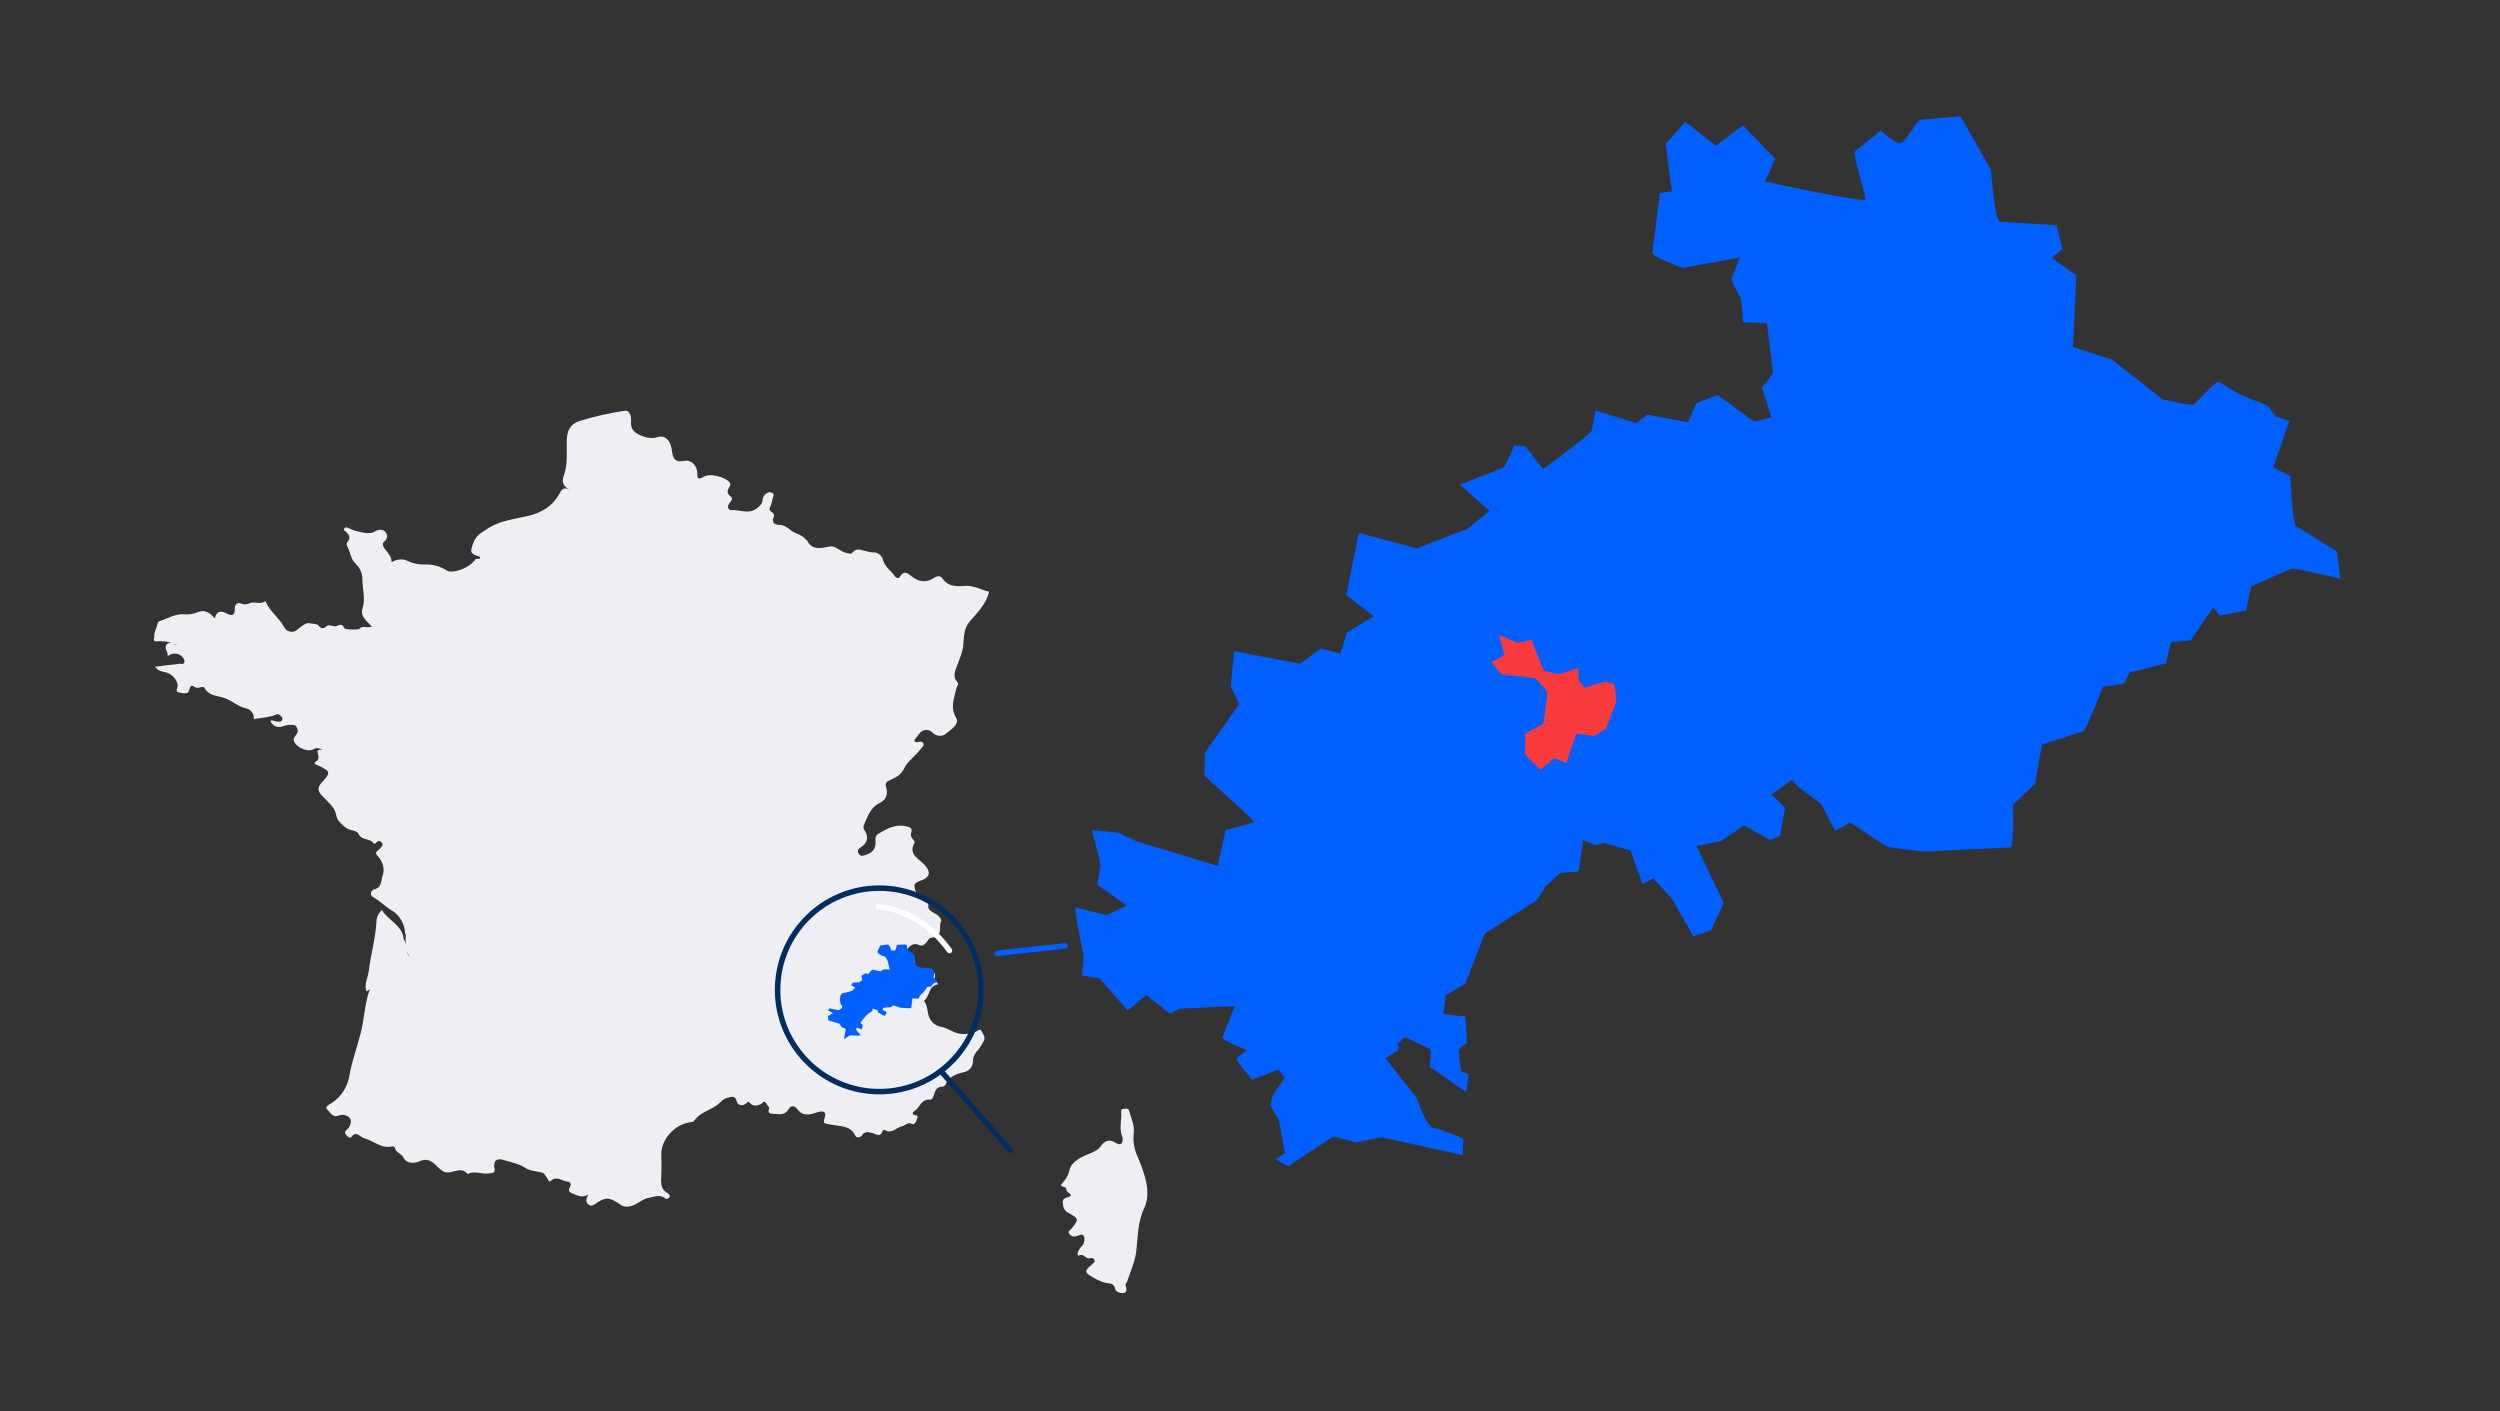 <?xml version="1.0" encoding="utf-8"?>
<!-- Generator: Adobe Illustrator 22.1.0, SVG Export Plug-In . SVG Version: 6.00 Build 0)  -->
<svg version="1.1" id="Layer_1" xmlns="http://www.w3.org/2000/svg" xmlns:xlink="http://www.w3.org/1999/xlink" x="0px" y="0px"
	 viewBox="0 0 909.2 513.3" style="enable-background:new 0 0 909.2 513.3;" xml:space="preserve">
<rect x="0" y="0" width="909.2" height="513.3" fill="#333333" stroke="none"/>
<style type="text/css">
	.st0{clip-path:url(#SVGID_2_);fill:#EDEFF4;}
	.st1{clip-path:url(#SVGID_2_);fill:#015FFF;}
	.st2{clip-path:url(#SVGID_2_);fill:#F93C3B;}
	.st3{clip-path:url(#SVGID_2_);fill:none;stroke:#012D5E;stroke-width:2;}
	.st4{clip-path:url(#SVGID_2_);fill:none;stroke:#012D5E;stroke-width:2;stroke-linecap:round;}
	.st5{clip-path:url(#SVGID_2_);fill:none;stroke:#FFFFFF;stroke-width:2;stroke-linecap:round;}
	.st6{clip-path:url(#SVGID_2_);fill:none;stroke:#015FFF;stroke-width:2;stroke-linecap:round;stroke-miterlimit:10;}
</style>
<g>
	<defs>
		<rect id="SVGID_1_" width="909.2" height="513.3"/>
	</defs>
	<clipPath id="SVGID_2_">
		<use xlink:href="#SVGID_1_"  style="overflow:visible;"/>
	</clipPath>
	<path class="st0" d="M113.6,272.7c-2.6,0.8-6.7-1.5-6.8-3.8c0-1.3,1.9-1.8,1.4-3.7c-0.3-0.9-0.5-1.4-1.3-1.5
		c-1.2-0.2-2.5-0.1-3.6,0.3c-2.1,0.8-3.9,0.4-5-1.8c0.9-0.5,1.6,0.2,2.4,0.2c0.6,0,1.4,0.3,1.8-0.4c0.3-0.4,0.3-1.1-0.2-1.4
		c-0.6-0.6-1-1.1-1.9-0.7c-2.4,1-5,1.1-7.5,1.5c-0.3,0.3-0.5,0.3-0.6-0.1c0.1-1.8-1.1-3.3-2.8-3.7c-3.4-0.7-5.6-3.4-9.1-4.1
		c-2.3-0.5-4.8-0.9-6.1-3.4c-0.5-0.9-2.1,0.7-3.6-0.3c-1.5-1.1-1.6,0.3-2,1.5c-0.4,1.2-2.3,0.9-3.6,0.5c-1.3-0.3-0.8-0.9-0.6-1.8
		c0.6-2-1.7-5-4.3-5.5c-1.3-0.3-2.6-0.4-3.8-2c3.2-0.4,6-0.8,8.9-1.1c0.6-0.1,1.3,0.4,1.7-0.4c0.3-0.7-0.1-1.3-0.4-1.8
		c-1.3-1.7-3.7-2-5.4-0.7c-0.1,0.1-0.2,0.2-0.3,0.3c0.6-1.8-1.8-3.1,0-4.7c1.6-1,2.7,0.5,3.7,0.6c-2.1-1.1-4.5-1.6-6.9-1.5
		c-0.9,0.1-2.2,0.3-1.6-1.3c-0.2-1.8,0.8-3.3,1.2-5c0.1-0.3,0.2-0.8,0.5-0.9c3-1,6.2-2.9,9.1-2.6c1.7,0.2,3.5-0.1,5.1-0.8
		c2.7-1,4.4,0.3,6.1,2.3c0.6-2.6,2.2-3,4.3-1.8c2.4,1.3,3,0.3,3-1.8c0-1.5,1-2.4,2.3-1.8c1.1,0.4,2.2,0.4,3.3-0.2
		c1.7-0.6,3.5,0.6,5.2-0.5c0.5-0.4,0.6,0.4,0.8,0.8c1.6,3.1,4.6,5.3,6.3,8.4c0.7,1.5,2.5,2.2,4.1,1.5c0.4-0.2,0.8-0.5,1.1-0.8
		c0.9-0.8,1.9-1.5,3-2c0.4-0.2,4,0.2,4.3,0.7c1.1,1.7,2.1,1.1,3.3,0.1c0.3-0.2,1.1,0,1.7,0.1c0.4,0.1,0.8,0.2,1.1,0.2
		c1-0.1,1.8-1.1,2.9-0.2c0.1,0.6,0.6,1.1,1.2,1.2c1.5,0.2,3.1,0.2,4.6,0c1.2-1.6,3-0.1,4.6-1c-1.7-1.8-4.2-3.6-3.4-6.3
		c1.2-3.7,0-7.2,0-10.8c0-2.1-0.8-4.1-2.3-5.5c-2.1-1.9-2-4.4-3.2-6.5c-0.4-0.6-0.3-1.3,0.2-1.8c1.2-1.4,0.4-2.5-0.7-3.5
		c-0.4-0.4-1-0.5-0.6-1.2c0.4-0.6,1-0.4,1.5-0.2c1.3,0.7,2.6,1.1,4,1.4c1.9,0.4,3.8,1,5.8-0.2c0.9-0.6,2.8-0.9,3.7,0.3
		c0.9,1.1,0.8,2.3-0.4,3.4c-1.1,0.9-0.4,2,0.3,2.9c1,1.4,2.4,2.6,2.3,4.7c1.8-1.2,4.2-1.4,6.1-0.4c1.9,0.9,4,1.3,6.1,1.2
		c2.8-0.1,5.5,0.6,7.9,2.2c1.6,1.1,6.6-0.4,8.8-2.4c0.5-0.5,1.1-1,1.6-1.6c0.3-0.7,1.9,0.4,1.7-1c-3.8-1.2-3.7-1.6-2.4-5.2
		c0.9-2.5,2.8-3.5,4.9-4.9c4.6-3.1,9.9-3.6,15.1-4.8c5-1.2,8.9-3.7,11.3-8.1c0.7-1.3,1.4-2.6,3.8-1.4c-4.2-1.9-2.2-4.8-1.7-7
		c0.9-4,0.3-8.1,0.6-12.1c0.3-3.6,2.3-5.2,4.9-6c5.2-1.6,10.6-2.8,16-3.6c2.1-0.3,2.5,2.3,2.4,3.7c-0.1,2.2,0.3,3.5,2.4,4.7
		c2.3,1.3,5.3,2,7.6,1.1c1.8-0.6,3.9,0.8,4.5,3.2c0.2,0.7,0.3,1.4,0.4,2.1c0.3,2.7,1.3,4.1,4.6,3.4c2.5-0.5,4.5,1.9,4.6,4.3
		c0,1.4-0.3,3,2.3,1.5c2.3-1.4,7.8,0,9.4,2c0.4,0.4,0.4,1,0.1,1.5c-0.9,1.3-1.3,2.5,0.4,3.7c0.9,0.7,0.1,1.7-0.5,2.4
		c-1,1.1-0.5,2.6,0.7,2.5c3-0.2,6.2,1.7,9.2-0.6c1.1-0.9,2.1-1.6,2.1-3c0.1-1,0.6-2,1.5-2.5c0.5-0.4,1.3-0.5,1.9-0.2
		c0.8,0.3,0.7,0.8,0.5,1.5c-0.4,1.1-0.5,2.3-1,3.4c-0.4,0.9-0.6,1.5,0.4,2.1c0.7,0.3,1.1,1.1,0.8,1.8c0,0.1-0.1,0.1-0.1,0.2
		c-0.6,1.6,0.1,2.6,2,2.7c1.9,0,3.1,1,4.5,2.1c1.6,1.2,3.9,1.4,5.2,3.2c0.1,0.1,0.4,0.1,0.5,0.3c1.8,3.7,4.9,2.9,8.1,2.3
		c2.3-0.5,3.8,1.7,5.9,2.2c1,0.2,1.9,0.7,2.5,0c1.3-1.7,2.8-1.1,4.4-0.7c0.9,0.3,1.8,0.5,2.8,0.6c1.8-0.2,3.4,0.9,3.9,2.6
		c0.6,2.6,2.9,4,4.3,6c0.6,0.9,1.5,1,2,0.1c1.3-2.2,2.8-1.1,4-0.1c2.7,2.2,5.4,2.6,8.4,0.6c1.2-0.8,2.3-0.6,2.8,0.1
		c1.9,2.9,4.7,3.2,7.9,2.9c3.4-0.4,6.2,1.4,9.2,2.1c-1,4.5-4.3,7.6-7.1,10.9c-2.2,2.6-2,5.9-2.3,8.8c-0.3,2.4-1.2,4.4-2,6.6
		c-0.8,2.2-2.1,4.4-0.1,6.6c0.6,0.7-0.1,1.3-0.3,2c-0.8,3.6-2.5,7-0.2,10.9c1.4,2.4-1.8,4.2-3.5,5.7c-1.4,1.3-3.6,1.2-5-0.2
		c-1.2-1.3-3.1-1.4-4.4-0.2c-0.2,0.2-0.4,0.4-0.6,0.7c-0.4,0.5-0.8,1-1.2,1.5c-0.8,1-0.5,1.5,0.8,1.4c0.7-0.1,1.6-0.5,2,0.5
		c0.4,0.9-0.4,1.2-0.8,1.8c-1.9,2.6-5,4.7-6.2,7.3c-1.3,2.7-3.3,3.3-5.5,4.4c-1,0.5-1.4,1-1.1,2.1c0.7,2.4,0.5,4.6-2.2,6
		c-3.6,1.7-4.5,5.2-5.9,8.2c-0.2,0.7,0,1.5,0.5,2.1c1.4,2.2,0.8,4.4-1.5,5.8c-0.9,0.6-1.4,1.2-0.9,2.2c0.6,1.2,1.5,1,2.4,0.7
		c2.8-0.8,4.1-2.5,3.8-5.3c-0.2-0.9,0.2-1.9,0.9-2.4c3.1-1.8,6.2-3.7,10.2-2.8c1.3,0.3,2.5,0.6,1.9,2.3c-0.3,0.8-0.1,1.7,0.5,2.3
		c0.3,0.4,0.9,1.1,0.7,1.4c-2.3,4,1.2,5.6,3.4,7.8c2.8,2.8,2.3,4.9-1.5,6.1c-1.1,0.4-2,0.8-1.9,2c0.1,1.4,0.6,2.9,2.1,3.3
		c2.2,0.6,3,1.8,2.9,3.8c-0.1,1.2,0.7,1.7,1.7,2.3c1.4,0.8,3.4,2,2.9,3.3c-0.9,2,1,5.6-3.4,5.9c-1,0.1-1.4,1.2-2,1.9
		c-0.7,0.7-1.4,1.3-2.5,0.8c-2-1-3.4,0.3-4.2,1.4c-0.7,1,0.4,2.2,1.9,2.7c0.8,0.3,0.7,1.2,0.7,1.9c0,1.8,1.5,3.3,3.3,3.2
		c0.1,0,0.3,0,0.4,0c2.5-0.1,4.1,0.2,3.5,3c-0.2,1.1,1,1.2,1.3,2.1c-3.8,0.5-2.9,4.4-5.2,6c1.4,1.7,1.2,3.8,1.8,5.6
		c0.7,2.1,2.5,3.6,4.7,3.9c2,0.4,3.7,1.7,5.8,2.3c2.3,0.6,4.1,0.1,6.1-0.4c0.9-0.2,2-1.5,2.5-0.5c0.6,1.2,1.8,2.5,0.7,4
		c-0.6,1.1-1.2,2.1-1.9,3c-1.2,1.1-1.9,2.7-1.9,4.3c0,1.8-1.4,3.4-3.2,3.7c-2.9,0.7-5.5,1.6-6.7,4.5c-0.2,0.4-0.6,0.7-1,0.8
		c-2.4-0.1-2.8,1.6-3.3,3.1c-0.3,0.7-0.6,1.7-1.3,1.6c-3-0.2-3.6,2.2-5.1,3.7c-0.3,0.3-2.8,1.5,0.1,2.1c0.9,0.2,0.1,1.1,0,1.7
		c-0.1,0.8-0.9,1.7-1.5,1.4c-1.6-0.9-2.5,0.5-3.7,0.8c-2.1,0.4-3.7,2.9-6.3,1.4c-0.3-0.1-0.6,0-0.8,0.2c-0.7,2.8-2.7,1.1-4,0.8
		c-1.6-0.4-2.6-0.5-3.6,1c-0.4,0.6-1.2,0.8-1.9,0.5c-0.2-0.1-0.4-0.3-0.5-0.6c-1.8-3.7-5.6-3.2-8.8-3.9c-1.7-0.4-3.2,0.1-2.3-2.5
		c0.8-2.1-0.4-2.7-2.6-2c-2.7,0.9-5.3,1.7-7.4-1.2c-0.9-1.2-2.3-1.4-3.2,0.2c-1.5,2.5-4,1.6-6.2,1.5c-0.6,0-1-0.4-1-1
		c0-0.1,0-0.3,0.1-0.4c0.5-1.1-0.6-1.4-0.8-2.1c-0.6-1.2-1.2-0.9-1.8-0.1c-1.5,0.7-3,1.2-4.3-0.3c-0.6-0.6-0.6-0.4-1.2,0.1
		c-1.5,1.3-3.2,0.8-3.6-0.7c-0.6-2.2-1.8-1.6-3.2-1.3c-1.7,0.4-2.7,1.7-3.9,2.7c-2.8,2-6.5,2.8-8.5,5.9c-0.1,0.2-0.7,0.2-1.1,0.3
		c-6,0.8-11,6.5-10.7,12.2c0.1,2.4,0.1,4.7,0,7.1c-0.1,2.4-0.5,4.9,2.2,6.5c0.6,0.3,1.3,1.1,0.5,1.8c-0.6,0.6-1.2,0.2-1.8-0.2
		c-1.9-1.1-3.5-0.2-5.4,0.1c-2.8,0.5-4.5,2.9-7.4,3.2c-1.2,0.2-2.4-0.1-3.3-0.9c-3.8-2.6-5.2-2.6-8.9,0c-0.7,0.5-1.4,0.9-2.3,0.2
		c-1.2-0.9-1-2-0.2-3.6c-2,1.1-3.5,0.5-5.1-0.2c-1.5-0.6-2.5-1-1.5-2.7c0.6-1.1,0.1-1.8-1.1-1.9c-1.9-0.2-3.7-2.2-5.9-0.2
		c-0.7,0.6-1-0.5-1.3-1c-0.6-0.8-0.9-1.8-2.1-2.1c-2.1-0.5-4.2-0.5-6.3-1.9c-1.9-1.3-4.9-1.8-7.4-2.6c-2.5-0.8-3.8,0.2-3.4,2.7
		c0.4,2-0.4,2-2.2,2.2c-2.5,0.3-5.1-1.2-7.5,0.2c-2.2-2.7-4.7-0.7-7.2-0.6c-1.5,0.1-2.4-0.8-3.4-1.7c-1.9-1.8-3.5-3.9-7.1-2.3
		c-1.1,0.5-4.4,1.3-5.8-1.6c-0.6-1.2-2.7-1.6-3-3.4c-0.2-0.3-0.5-0.5-0.9-0.5c-4.1,1-6.9-2.1-10.4-3c-1.4-0.4-2.7-2.8-4.5-0.4
		c-0.4,0.6-1.3,0-1.7-0.5s-0.9-1-0.4-1.7c0.3-0.4,0.7-0.6,1-1c0.9-1.2,1.3-2.8,0.4-3.8c-1-1-2.5-1.3-3.9-0.8
		c-2.3,0.9-3.1-1.2-4.1-2.1c-1.3-1.1,0.6-1.8,1.6-2.5c3.5-2.3,5.8-6,6.4-10.1c1.1-6.3,3.7-12.4,4.8-18.7c0.7-3.9,1-7.8,2.3-11.6
		c0-0.3,0.2-0.6,0.3-0.9c-0.4,0.2-0.8,0.5-1.2,0.8c-1-2.6,0.5-4.9,0.8-7.4c0.7-6,2.5-11.9,2.8-18c0-1.6,0.8-3.2,2-4.2
		c2.3,3.8,7.6,5.6,7.9,10.6c1.5,1.9,0.4,4.5,2.1,6.3c0,0,0,0,0-0.1c-1.4-1.9-1.3-4-1.4-6.1c0-0.8,0.3-1.6-0.2-2.3
		c-0.1-3.6-2.1-6.8-5.2-8.5c-2.2-1.4-4.1-3.4-6.5-4.7c-0.7-0.4-0.9-1.3-0.5-2c0.2-0.3,0.5-0.6,0.8-0.7c3.1-0.6,2.6-3.3,3.2-4.9
		c1-2.6,0.1-5.4-2-7.6c-1-1,0.3-1.6,0.9-2.2c0.6-0.7,1.6-1.4,0.9-2.3c-0.7-1-1.6-0.7-2.3,0.2c-0.2,0.1-0.5,0.2-0.7,0.1
		c-1.2-2.1-4.4-1-5.5-3.5c-0.7-1.5-3.2-1.1-4.6-2.3c-1.7-1.4-3.2-2.4-3.6-4.8c-0.5-2.7-3-4.6-4.9-6.6c-1.8-1.8-2-3.2-0.2-5.1
		c3.3-3.6,3.1-4-1.4-6.1c-0.9-0.4-2.1-0.6-0.5-1.7c0.9-0.6,0.7-1.6,0.4-2.5c-0.6-2.1,1.1-1.4,2.1-1.6h0.4h0h-1
		C115,271.5,114.4,272.4,113.6,272.7"/>
	<path class="st0" d="M389.5,434.8c-0.4-1.1-1.7-1.1-1.7-2.3c0-1.1-1.6-0.6-2-1.5c1.3-1.6,2.6-2.9,3.1-5.3c0.7-3.3,4.4-5,7.5-6.2
		c1.6-0.7,2.9-1.2,3.9-2.6c1.3-1.9,3.1-2.8,5.2-1.4c2.9,1.9,3-1.1,2.7-1.9c-1.2-2.9-0.4-5.6-0.4-8.5c0-0.8-0.4-1.6,0.7-1.8
		c0.9-0.2,1.9-0.3,2.2,0.8c0.7,2.7,2,5.2,1.6,8.1c-0.3,2.9,0.2,5.9,1.5,8.6c2.4,5.8,5,12.7,2.4,18.4c-2.6,5.5-2.3,10.7-3,16.1
		c-0.5,3.7-2.1,7.2-3.3,10.8c-0.2,0.5-0.7,0.9-0.5,1.5c0.3,1,0.6,2.3-0.6,2.6c-1.1,0.3-3-0.4-3.2-1.3c-0.4-2.5-2.1-2-3.7-2.4
		c-1.5-0.4-2.9-1.1-4.3-1.9c-3.3-1.8-3.3-2.4-0.4-4.8c0.4-0.3,1-0.9,0.9-1.3c-0.1-0.6-0.6-1.1-1.3-1c-0.1,0-0.2,0-0.2,0.1
		c-1.6,0.6-2.4-1.9-4.2-1c-0.5,0.3-0.6-0.7-0.4-1.2c0.3-0.8,0.8-1.6,1.4-2.2c0.9-0.9,1.2-2.2,0.9-3.4c-0.6-1.5-1.9-0.4-2.9-0.2
		c-0.9,0.3-1.8,0-2.4-0.7c-0.9-1.2,0.2-1.4,0.7-2.1c2.7-3.4,2.8-3.5-1.3-5.8c-1.6-0.9-1.8-2.4-1.9-3.7
		C386.3,435.4,388.5,435.7,389.5,434.8"/>
	<path class="st1" d="M456.2,299c-0.3-0.9-18.2-16.9-18.2-16.9l0.3-8.5l12.4-17.6l-3.1-6.2l1.2-13l24.1,4.6l7.4-5.6l7.1,1.9l2.5-7.7
		l9.6-5.9l-9.9-7.7l4.6-22.6l21,5.6l18.5-7.1l8-6.5l-10.8-9.6c0,0,14.8-5.6,15.8-6.2c0.9-0.6,4-8,4-8l4,0.3l6.5,8.3
		c0,0,17.3-12.7,17.6-13.9c0.3-1.2,1.5-7.4,1.5-7.4l14.8,4.6l4-3.1l14.8,2.8l3.1-7.1l7.7-2.8l13.3,9.6l6.2-1.5l-3.4-10.8l4-5.3
		l-2.2-18.2l-8.7-0.3c0,0-0.3-8.3-1.2-9.6s-3.1-5.9-3.1-5.9l3.1-8l-20.7,3.7c0,0-11.4-4-11.1-5.6c0.3-1.5,2.8-21.6,2.8-21.6l4.3-0.6
		l-2.2-17.3l7.1-8L624,53l9.9-7.4l11.7,12.1l-3.7,8.3c0,0,36.2,8,36.5,6.5c0.3-1.5-4.9-16.7-3.7-17.6c1.2-0.9,9.3-7.4,9.3-7.4
		s5.9,5.6,7.7,4.3c1.9-1.2,5.6-8.3,6.8-8.3c1.2,0,14.5-1.2,14.5-1.2l11.1,19.5c0,0,1.2,18.9,3.4,18.9c2.2,0,20.4,1.2,20.4,1.2
		l2.2,8.7l-4,3.1l9,6.5l-1.2,26l14.2,4.6l18.5,14.5c0,0,10.2,2.2,11.1,1.9s8-8.7,9-8.3c0.9,0.3,8,4.6,8,4.6l9.9,4l3.1,4l4.9,1.5
		l-5.9,17l6.2,3.1c0,0,0.9,18.2,2.2,18.5c1.2,0.3,14.8,9,14.8,9l1.2,9.9c0,0-16.4-4-17.6-3.7c-1.2,0.3-14.8,6.5-14.8,6.5l-1.9,8.7
		l-9.6,1.9l-2.2-3.1l-8.3,12.1l-7.1,0.6l-1.9,7.7l-13.3,3.4l-1.9,4l-7.7,1.2c0,0-6.2,15.8-7.1,16.1c-0.9,0.3-15.1,4.9-15.1,4.9
		l-2.5,14.2l-8,7.7c0,0,0.3,15.5-0.9,15.5c-1.2,0-30.9,1.5-30.9,1.5s-13.3-1.2-14.2-1.9c-0.9-0.6-13.3-8.7-13.3-8.7l-5.3,3.1
		l-5.3-9.9l-8-5.9l-2.5-2.8l-7.4,5.3l4.9,4.9l-1.9,10.2l-3.7,1.5l-9.3-5.3l-8.3,5.6l-9,1.9l9.9,20.7l-4.6,9.9l-6.5,2.2l-7.7-13.6
		l-6.8-7.4l-4,1.9l-4.3-12.1l-9.9-2.8l-2.8,0.9l-4.6-1.9l-1.5,11.4l-6.8,0.6l-5.3,4.9l-3.1,4.9L540,339.5l-7.1,18.2l-7.1,4.3
		l-0.9,6.8l8,0.9l0.6,9.3l-3.1,2.8l0.9,7.7l2.8,1.2l-0.9,6.5l-13.3-9.3c0,0,0.9-6.2,0-6.5c-0.9-0.3-9-4.3-9-4.3l-2.5,2.5l0.3,2.2
		l-4.9,3.1l11.4,14.2c0,0,3.4,10.8,6.2,11.1c2.8,0.3,10.8,4,10.8,4l-0.3,5.9l-29.4-6.5l-9.3,1.9l-8.3-2.2l-16.4,10.8l-4.6-2.5
		l3.4-2.2l-2.2-12.1l-3.1-5.3l0.9-3.7l4.3-6.2l-2.2-3.1l-9.6,3.7c0,0-6.5-7.4-5.6-8c0.9-0.6,3.7-2.8,3.7-2.8s-9.3-3.7-9-4.6
		c0.3-0.9,4.6-11.4,4.6-11.4l-20.1,0.9l-3.4,1.9l-8.7-6.8l-6.8,5.6L400,355.9l-6.5-1.2l0.6-7.1l-2.2-11.1l-0.9-6.5l11.4,2.8l7.4-3.4
		l-10.8-7.7c0,0,1.5-6.8,0.9-9c-0.6-2.2-2.8-10.8-2.8-10.8l9.6,0.9l6.5,3.1l29.7,9l2.8-13L456.2,299z"/>
	<path class="st2" d="M545.1,230.9l2.1,7.3l-4.8,2.7l3.7,4.3l12.4,1.5l4.3,4.9l-1.5,11.7l-6.5,3.4l-0.3,7.4c0,0,5.6,6.5,6.2,5.6
		c0.6-0.9,4.6-4,4.6-4l4.3,1.9l3.7-10.8l6.5,0.9l4.3-2.8l3.7-9.6c0,0-0.3-6.8-1.2-6.8c-0.9,0-3.1-0.6-3.1-0.6l-7.1,2.2l-2.2-2.5
		l-0.3-4.6l-7.1,2.2l-5.3-1.2l-4.6-11.4l-4.9,1.2L545.1,230.9z"/>
	<path class="st1" d="M332.5,347.3c-0.2-0.2-2.4-1.8-2.4-1.9c0-0.2-0.3-1.9-0.6-1.9s-3.3,0.1-3.3,0.1s-0.5,2.1-0.7,2.1h-1.3
		c0,0-0.8-2.2-1.2-2.2s-2.9,0.4-2.9,0.4s-1.1,2.2-1,2.4c0.1,0.2,1.1,1.2,1.7,1.3c0.7,0.1,1.1,0.3,1.2,0.4c0.1,0.2,0.8,1.4,0.8,1.4
		l0.8,3.3c0,0-2.5-0.7-3.2,0.6l-3.2-0.7l-1.5,1.7l-0.9-0.4l-1.5,1l0.3,1.5l-1.1,0.8l-2.4,0.2c0,0-0.7,0.9-0.3,1.1
		c0.3,0.2,1.2,0.6,1.2,0.6l-1,1.2c0,0-2.2,0.7-3.5,0.9c-1.3,0.2-1.3,3.7-0.4,4.5c0.9,0.8-1.1,1.7-1.1,1.7l-3.4-0.7l-0.4,0.8l1.7,0.9
		l-1.8,1.2l0.2,1.5l4,1.2c0,0,0.8,1.3,1,1.4c0.2,0.1,1.3,0.4,1.3,0.4s-0.7,3.9-0.6,3.8c0.2-0.1,2-1.4,2.3-1.4c0.3,0,2.7,0.2,2.9,0.1
		c0.2-0.1,1.1,0.1,0.7-0.3c-0.3-0.4-2.4-2.2-1.3-2.4c1.2-0.2,1.8,0.9,1.9,0.3c0.1-0.6,0.3-1.4,0.2-1.6c-0.2-0.1-0.9-0.4-0.7-0.7
		c0.2-0.2,1.8-3,4.1-4.1c0.2-0.1,0.3-1,0.3-1l2,0.7l-0.3,0.5c0,0,2.6,1.7,2.7,1.4c0.1-0.3,1.3-1.3,0-1.7c-1.3-0.4-0.7-1.1-0.3-1.2
		c0.4-0.1,2.5-0.2,2.5-0.2l0.8-0.7l2.7,0.9c0,0,3.9,0.3,3.9,0.1c0-0.2,0.3-2.3,0.3-2.3l0.1-1.2l2.3,0.1c0,0,0.3-1.2,1.2-1.8
		c0.9-0.7,1.9-2.5,2-2.5c0.2,0,1.4-0.1,1.4-0.1s0.4-1.5,2.3-1.6l-1.5-1.7c0,0,0.8-2.7-0.7-3.3c-1.5-0.6-5,0.8-6.2-2.3
		C333.1,348.5,332.5,347.3,332.5,347.3"/>
	<circle class="st3" cx="319.8" cy="360" r="37"/>
	<line class="st4" x1="342.8" y1="390.2" x2="367.4" y2="418.3"/>
	<path class="st5" d="M319.4,329.8c0,0,14.5,0.1,25.9,15.9"/>
	<line class="st6" x1="362.7" y1="346.7" x2="387.3" y2="344"/>
</g>
</svg>
